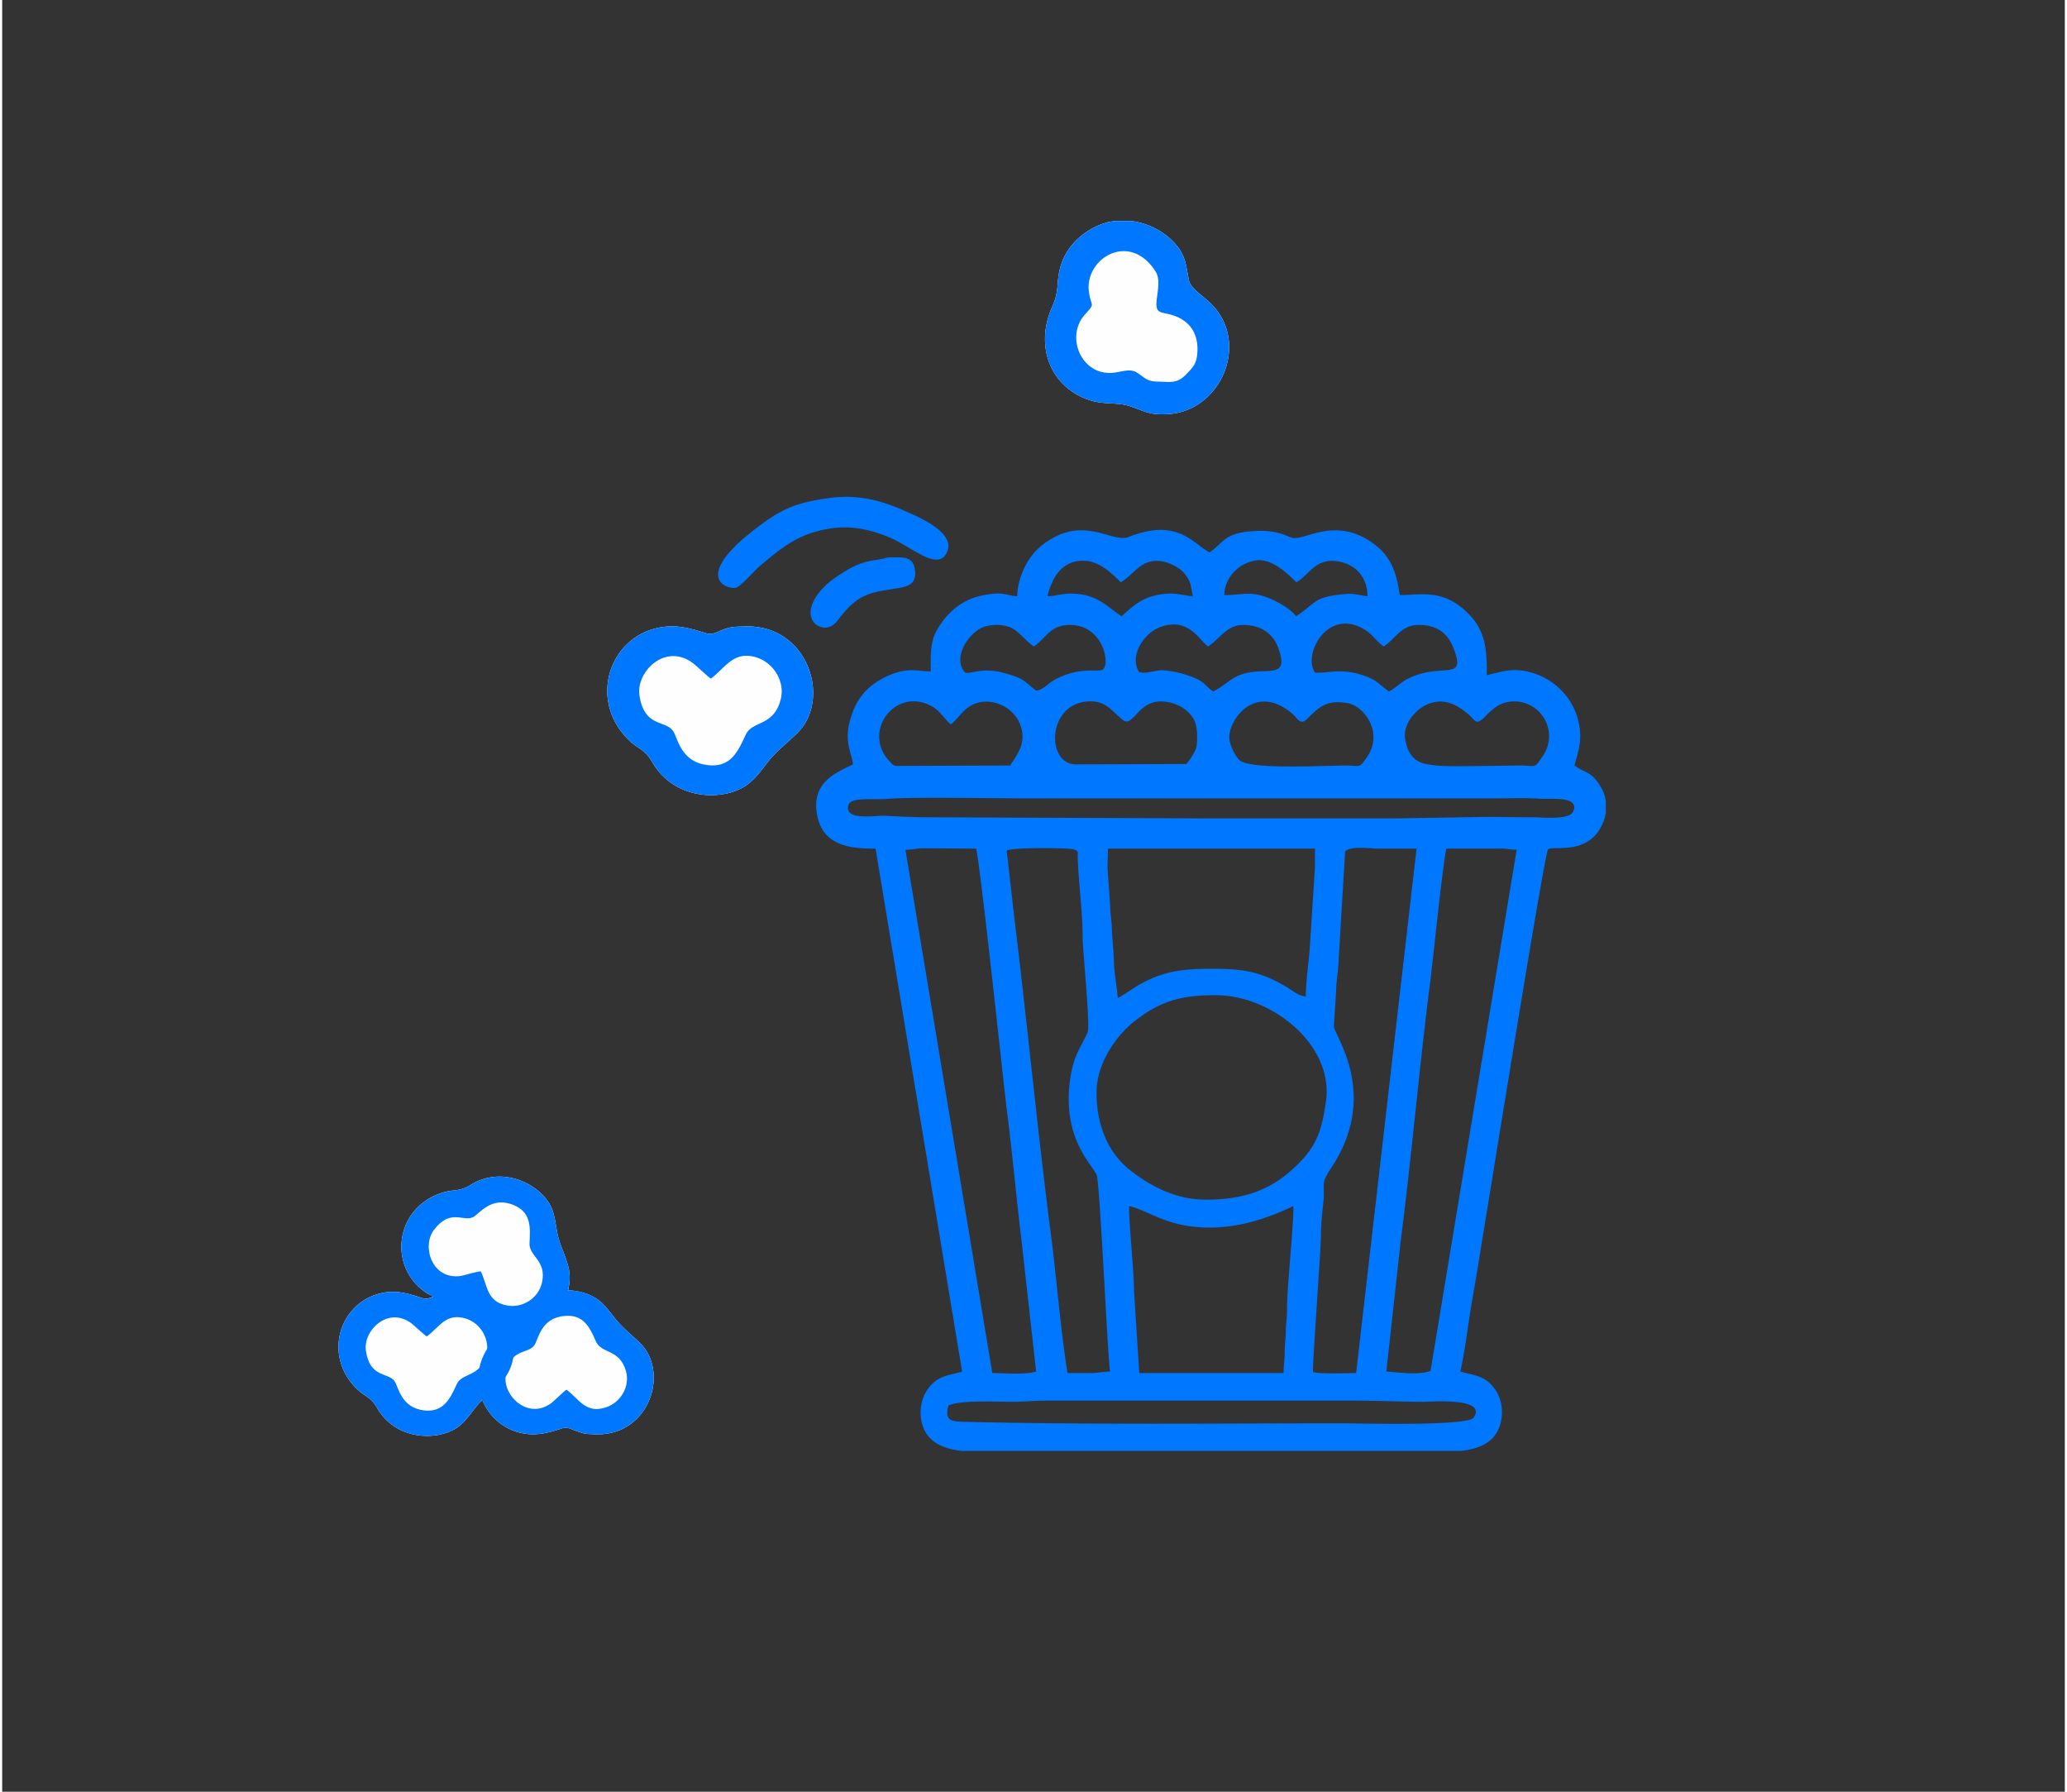 <svg xmlns="http://www.w3.org/2000/svg" xml:space="preserve" width="150" height="130" style="shape-rendering:geometricPrecision;text-rendering:geometricPrecision;image-rendering:optimizeQuality;fill-rule:evenodd;clip-rule:evenodd" viewBox="0 0 54.6 47.42"><rect x="0" y="0" width="54.6" height="47.42" fill="#333333" stroke="none"/><defs><style>.fil2{fill:#07f}</style></defs><g id="Слой_x0020_1"><path d="M0 0h54.6v47.42H0z" style="fill:none"/><path d="M12.4 31.36c.9-.56 1.96.05 2.17.68.09.27.09.49.16.74.07.24.18.47.25.72.06.22.05.44 0 .65.35.01.68.13.88.32.21.2.32.39.5.58.17.18.37.34.55.52.75.78.21 2.45-1.22 2.39-.22-.01-.26 0-.47-.08-.16-.05-.25-.13-.42-.07-.3.1-.6.18-.92.14a1.44 1.44 0 0 1-1.17-.9c-.02.02-.03.04-.05.05-.18.19-.29.39-.5.59-.47.45-1.7.5-2.23-.42-.19-.32-.33-.3-.55-.52-.94-.93-.4-2.4.8-2.55.32-.04.63.05.92.15.13.04.22.01.32-.04-.08-.03-.16-.07-.23-.12-.99-.7-.78-2.25.48-2.63.3-.09.41-.01.73-.2zM29.9 5.85c.46.06.91.3 1.2.66.25.31.24.58.32.93.06.22.43.43.61.63.99 1.03.23 2.81-1.17 2.89-.51.03-.61-.08-1.04-.22-.34-.1-.69-.02-1.09-.17-1-.36-1.39-1.42-.94-2.44.2-.44.11-.63.21-1.02.15-.61.67-1.07 1.27-1.23.05-.01.11-.02.17-.03h.46zM19.64 16.58c1.68-.07 2.31 1.89 1.43 2.8-.21.21-.45.4-.65.61-.21.22-.33.45-.58.68-.55.54-1.99.59-2.62-.48-.22-.38-.39-.36-.65-.62-1.09-1.09-.46-2.81.95-2.98.38-.05.73.05 1.08.16.2.07.31-.02.49-.09.24-.08.29-.07.55-.08z" style="fill:#fefefe"/><path d="M25.05 37.2c.28-.15 1.32-.1 1.69-.1.3 0 .58-.03.87-.03h8.23c.61 0 1.2.03 1.79.03.23 0 1.69-.12 1.32.42-.15.23-3.06.15-3.47.15-3.33 0-6.67.04-10-.04-.33-.01-.55-.01-.43-.43zm17.4-15.99v.29c-.01.06-.02.12-.04.18-.34 1.01-1.35.68-1.49.8-.09.08-1.52 9.01-1.75 10.38-.09.58-.19 1.16-.29 1.74-.09.56-.16 1.15-.28 1.7.38.11.65.1.91.46.22.3.25.74.09 1.08-.17.37-.55.51-.98.56H25.4c-.43-.05-.83-.19-1-.58-.15-.34-.11-.78.12-1.08.25-.34.53-.33.89-.44l-2.29-13.84c-.64 0-1.37-.06-1.54-.85-.2-.94.56-1.18.94-1.38-.01-.22-.22-.56-.1-1.07.15-.65.48-1.05 1.11-1.31.49-.19.7-.08 1.05-.08 0-.35-.02-.71.12-1.01.24-.49.68-.88 1.2-.99.62-.14.67 0 .97.01 0-.46.26-1.03.63-1.33 1.1-.88 1.85-.06 2.32-.24 1.31-.52 1.72.2 2.14.41.4-.27.39-.57 1.39-.57.15 0 .3.02.45.06.13.03.21.08.34.12.32.11 1.18-.63 2.24.22.57.45.57 1.17.62 1.3.55 0 1.11-.17 1.76.44.52.49.54 1.01.54 1.68.41-.1.69-.2 1.14-.08.64.16 1.16.69 1.29 1.33.11.49-.02.78-.11 1.14.28.2.44.16.66.51.09.13.15.28.17.44zM29.83 31.92c.56.13 1 .57 2.16.57.79-.01 1.49-.24 2.19-.57 0 .6-.17 2.17-.17 2.72.01.23-.03.35-.03.57 0 .21-.03.34-.03.56 0 .23-.03.36-.03.57H30.1l-.14-2.19c0-.51-.13-1.7-.13-2.23zm5.21-2.76c-.12.84-.27 1.26-.98 1.87-.63.54-1.36.72-2.17.72-.78.01-1.47-.33-2.07-.81-.61-.5-.86-1.28-.85-2.04 0-.7.46-1.44.99-1.86.71-.57 1.31-.71 2.2-.7 1.43.01 3.1 1.3 2.88 2.82zm-.53-2.79c-.19 0-.37-.17-.53-.26-.7-.41-1.16-.47-1.96-.47-.78 0-1.31.06-1.97.45-.1.06-.45.3-.52.32-.02-.29-.09-.64-.1-.93-.01-.34-.05-.65-.06-1-.01-.17-.04-.3-.04-.5l-.07-.99c0-.18.01-.36.01-.53h5.48v.5l-.14 2.18c-.03.37-.1.83-.1 1.23zm3.3 9.91c-.31.13-.92.03-1.17.02l.38-3.46c.29-2.23.5-4.69.79-6.92.05-.4.34-3.19.42-3.46h1.4c.19-.01.3.03.46.03l-2.28 13.79zm-13.9-13.79c.18 0 .26-.03.44-.04l1.43.01c.11.39.73 6.24.81 6.89.15 1.15.25 2.31.39 3.46l.39 3.49c-.35.09-.79.04-1.16.04l-2.3-13.85zm11.93 13.85c-.22 0-.98.03-1.14-.03-.03-.08.21-3.22.21-3.66 0-.26.04-.63.07-.9.03-.43-.08-.41.18-.81 1.32-1.95.11-3.53.09-3.77l.06-.93c0-.27.07-.62.07-.89l.17-2.82c.17-.15.65-.07.89-.07h1l-1.6 13.88zm-6.51-.04c-.2 0-.32.04-.53.04h-.6c-.18-1.13-.27-2.3-.41-3.44-.37-2.83-.65-5.78-1-8.63l-.2-1.76c.18-.09 1.67-.07 1.78-.03.13.05.1.06.1.21.02.67.13 1.42.13 2.09 0 .38.21 2.37.13 2.55-.21.45-.37.61-.46 1.23-.22 1.56.58 2.26.7 2.53.09.19.3 5.05.36 5.21zm12.26-14.83c-.09.24-.83.16-1.07.16-.4 0-.82-.01-1.23-.01l-2.42.04h-4.95l-7.37-.03c-.42 0-.78-.02-1.2-.04-.23-.01-1.07.14-.95-.28.07-.23.65-.13 1.07-.17.59-.05 2.98-.01 3.67-.01h12.35c.4 0 .83-.02 1.22.01.25.02 1.05-.09.88.33zm-10.24-1.25-2.95.01c-.75-.03-.74-1.53.27-1.66.52-.06.66.21.99.48.26.21.38-.41.91-.48.37-.04.81.14.99.5.08.17.08.47.06.66-.02.16-.18.37-.27.49zm1.14-.62c-.09-.47.64-1.57 1.65-.72.17.14.21.34.42.13.32-.32.53-.51 1.1-.39.34.07.94.73.46 1.43-.2.28-.15.22-.51.21-.63 0-2.6.12-2.87-.15a1.22 1.22 0 0 1-.25-.51zm-5.81.66-2.86.01c-.22 0-.2.02-.34-.13-.73-.79.18-1.99 1.14-1.44.24.14.34.36.49.47.18-.12.31-.4.6-.53.51-.23 1.26.12 1.3.83.01.31-.17.55-.33.79zm10.46-.69c-.07-.38.25-.78.57-.92.43-.2.79-.01 1.11.26.18.16.19.3.42.07.1-.11.29-.28.42-.34a.92.92 0 0 1 1.1 1.4c-.2.3-.16.23-.53.22-.53 0-1.92.04-2.26 0-.33-.04-.72-.05-.83-.69zm-9.77-1.29c-.36-.29-.34-.32-.78-.45-.66-.2-.97.03-1.1-.03-.35-.37.08-1.06.5-1.21.24-.08.59-.07.8.07.19.13.36.35.52.45.33-.23.43-.56.93-.57.92-.02 1.11 1.08.88 1.19-.14.06-.61-.09-1.26.26-.18.1-.29.26-.49.29zm4.69.02c-.27-.17-.17-.28-.82-.47-.13-.04-.44-.1-.58-.09-.18.01-.41.11-.57.04-.26-.43.14-1.04.58-1.19.74-.26 1.02.36 1.25.52.33-.22.5-.57.93-.57.44 0 .78.2.93.61.28.76-.2.56-.72.64-.5.07-.61.31-1 .51zm4.65 0c-.22-.14-.32-.34-.8-.46a1.75 1.75 0 0 0-.57-.07c-.2 0-.42.05-.59.03-.33-.49.34-1.73 1.31-1.14.22.13.33.33.51.45.33-.22.46-.57.93-.57.46 0 .76.2.92.62.36.92-.34.33-1.26.83-.17.1-.29.23-.45.31zm-4.36-2.55c.01-.46.36-.82.79-.91.43-.09.83.29 1.12.57.37-.22.5-.65 1.11-.55.47.08.77.43.77.92-.19-.02-.35-.08-.56-.06-.88.07-.78.23-1.33.59-.15-.2-.52-.41-.77-.5-.45-.17-.68-.06-1.13-.06zm-4.68.03c.1-.42.32-.86.8-.93.48-.07.82.24 1.14.56.38-.22.53-.65 1.11-.55.18.03.44.16.56.3.2.23.18.36.24.62-.27-.01-.54-.16-1.11.01-.33.1-.55.32-.78.52-.41-.27-.65-.6-1.36-.6-.24 0-.39.07-.6.07zM28.77 7.74c-.14-.89 1.08-1.65 1.77-.54.12.2.04.53.02.75-.04.38.12.29.45.4.49.17.68.56.62 1.06-.03.25-.14.34-.31.52-.23.22-.39.18-.69.17-.36 0-.36-.1-.61-.25-.21-.12-.49.04-.75.02-.75-.04-1.09-.98-.63-1.52.31-.35.19-.2.13-.61zm.67-1.89h.46c.46.06.91.3 1.2.66.25.31.24.58.32.93.06.22.43.43.61.63.99 1.03.23 2.81-1.17 2.89-.51.03-.61-.08-1.04-.22-.34-.1-.69-.02-1.09-.17-1-.36-1.39-1.42-.94-2.44.2-.44.11-.63.21-1.02.15-.61.67-1.07 1.27-1.23.05-.01.11-.02.17-.03zM18.76 17.96c.39-.29.6-.75 1.21-.56.47.15.77.67.63 1.14-.19.69-.75.53-.92.91-.2.43-.39.87-1 .8-.73-.08-.8-.74-.92-.9-.2-.3-.76-.09-.89-.94-.1-.62.67-1.4 1.4-.87.1.07.43.39.49.42zm.88-1.38c-.26.01-.31 0-.55.08-.18.07-.29.16-.49.09-.35-.11-.7-.21-1.08-.16-1.41.17-2.04 1.89-.95 2.98.26.26.43.24.65.62.63 1.07 2.07 1.02 2.62.48.25-.23.37-.46.58-.68.2-.21.44-.4.65-.61.88-.91.25-2.87-1.43-2.8zM21.83 13.19c-.69.1-1.11.23-1.68.65-2.07 1.49-.87 1.81-.69 1.7.2-.13.43-.42.62-.58.45-.38.87-.73 1.46-.89.71-.2 1.28-.12 1.94.15.62.26 1.31.94 1.54.37.21-.52-.83-.94-1.2-1.1-.66-.29-1.28-.41-1.99-.3z" class="fil2"/><path d="M23.35 14.78c-.25.06-.5.04-.9.26-.22.12-.51.31-.68.48-.85.85-.02 1.37.32.93.48-.62.7-.75 1.47-.86.34-.05.67-.08.6-.52-.05-.34-.31-.32-.54-.32-.26 0-.18.01-.27.03zM11.24 35.37c.33-.24.51-.64 1.04-.47.39.12.65.57.53.97-.16.59-.64.45-.78.77-.17.37-.34.74-.85.69-.63-.07-.69-.63-.79-.77-.17-.25-.65-.08-.76-.8-.09-.53.57-1.2 1.2-.74.08.06.36.33.41.35zm.75-1.17c-.22.01-.26 0-.47.07-.15.06-.24.14-.42.08-.29-.1-.6-.19-.92-.15-1.2.15-1.74 1.62-.8 2.55.22.22.36.2.55.52.53.92 1.76.87 2.23.42.21-.2.32-.4.5-.59.17-.18.37-.33.55-.52.75-.77.21-2.44-1.22-2.38z" class="fil2"/><path d="M14.94 36.78c.33.25.51.64 1.03.47.4-.12.66-.56.54-.97-.17-.58-.64-.45-.79-.77-.16-.37-.33-.74-.85-.68-.62.06-.68.63-.78.77-.17.25-.65.07-.76.79-.09.53.57 1.2 1.2.75.08-.06.36-.34.41-.36zm.75 1.18c-.22-.01-.26 0-.47-.08-.16-.05-.25-.13-.42-.07-.3.1-.6.18-.92.14-1.2-.15-1.74-1.62-.8-2.55.22-.22.36-.2.55-.52.53-.92 1.76-.87 2.23-.41.21.2.32.39.5.58.17.18.37.34.55.52.75.78.21 2.45-1.22 2.39z" class="fil2"/><path d="M12.67 33.65c.18.37.15.8.69.9.41.08.84-.19.93-.61.13-.59-.36-.69-.33-1.05.02-.4.05-.81-.43-1-.59-.24-.9.24-1.06.32-.26.14-.6-.24-1.04.34-.33.43-.06 1.33.71 1.22.1-.02.47-.13.53-.12zm.11 1.39c-.19-.11-.23-.12-.38-.29-.11-.12-.15-.23-.33-.26-.31-.05-.62-.12-.88-.3-.99-.7-.78-2.25.48-2.63.3-.09.41-.01.73-.2.9-.56 1.96.05 2.17.68.09.27.09.49.16.74.07.24.18.47.25.72.29 1.04-.96 2.26-2.2 1.54z" class="fil2"/></g></svg>